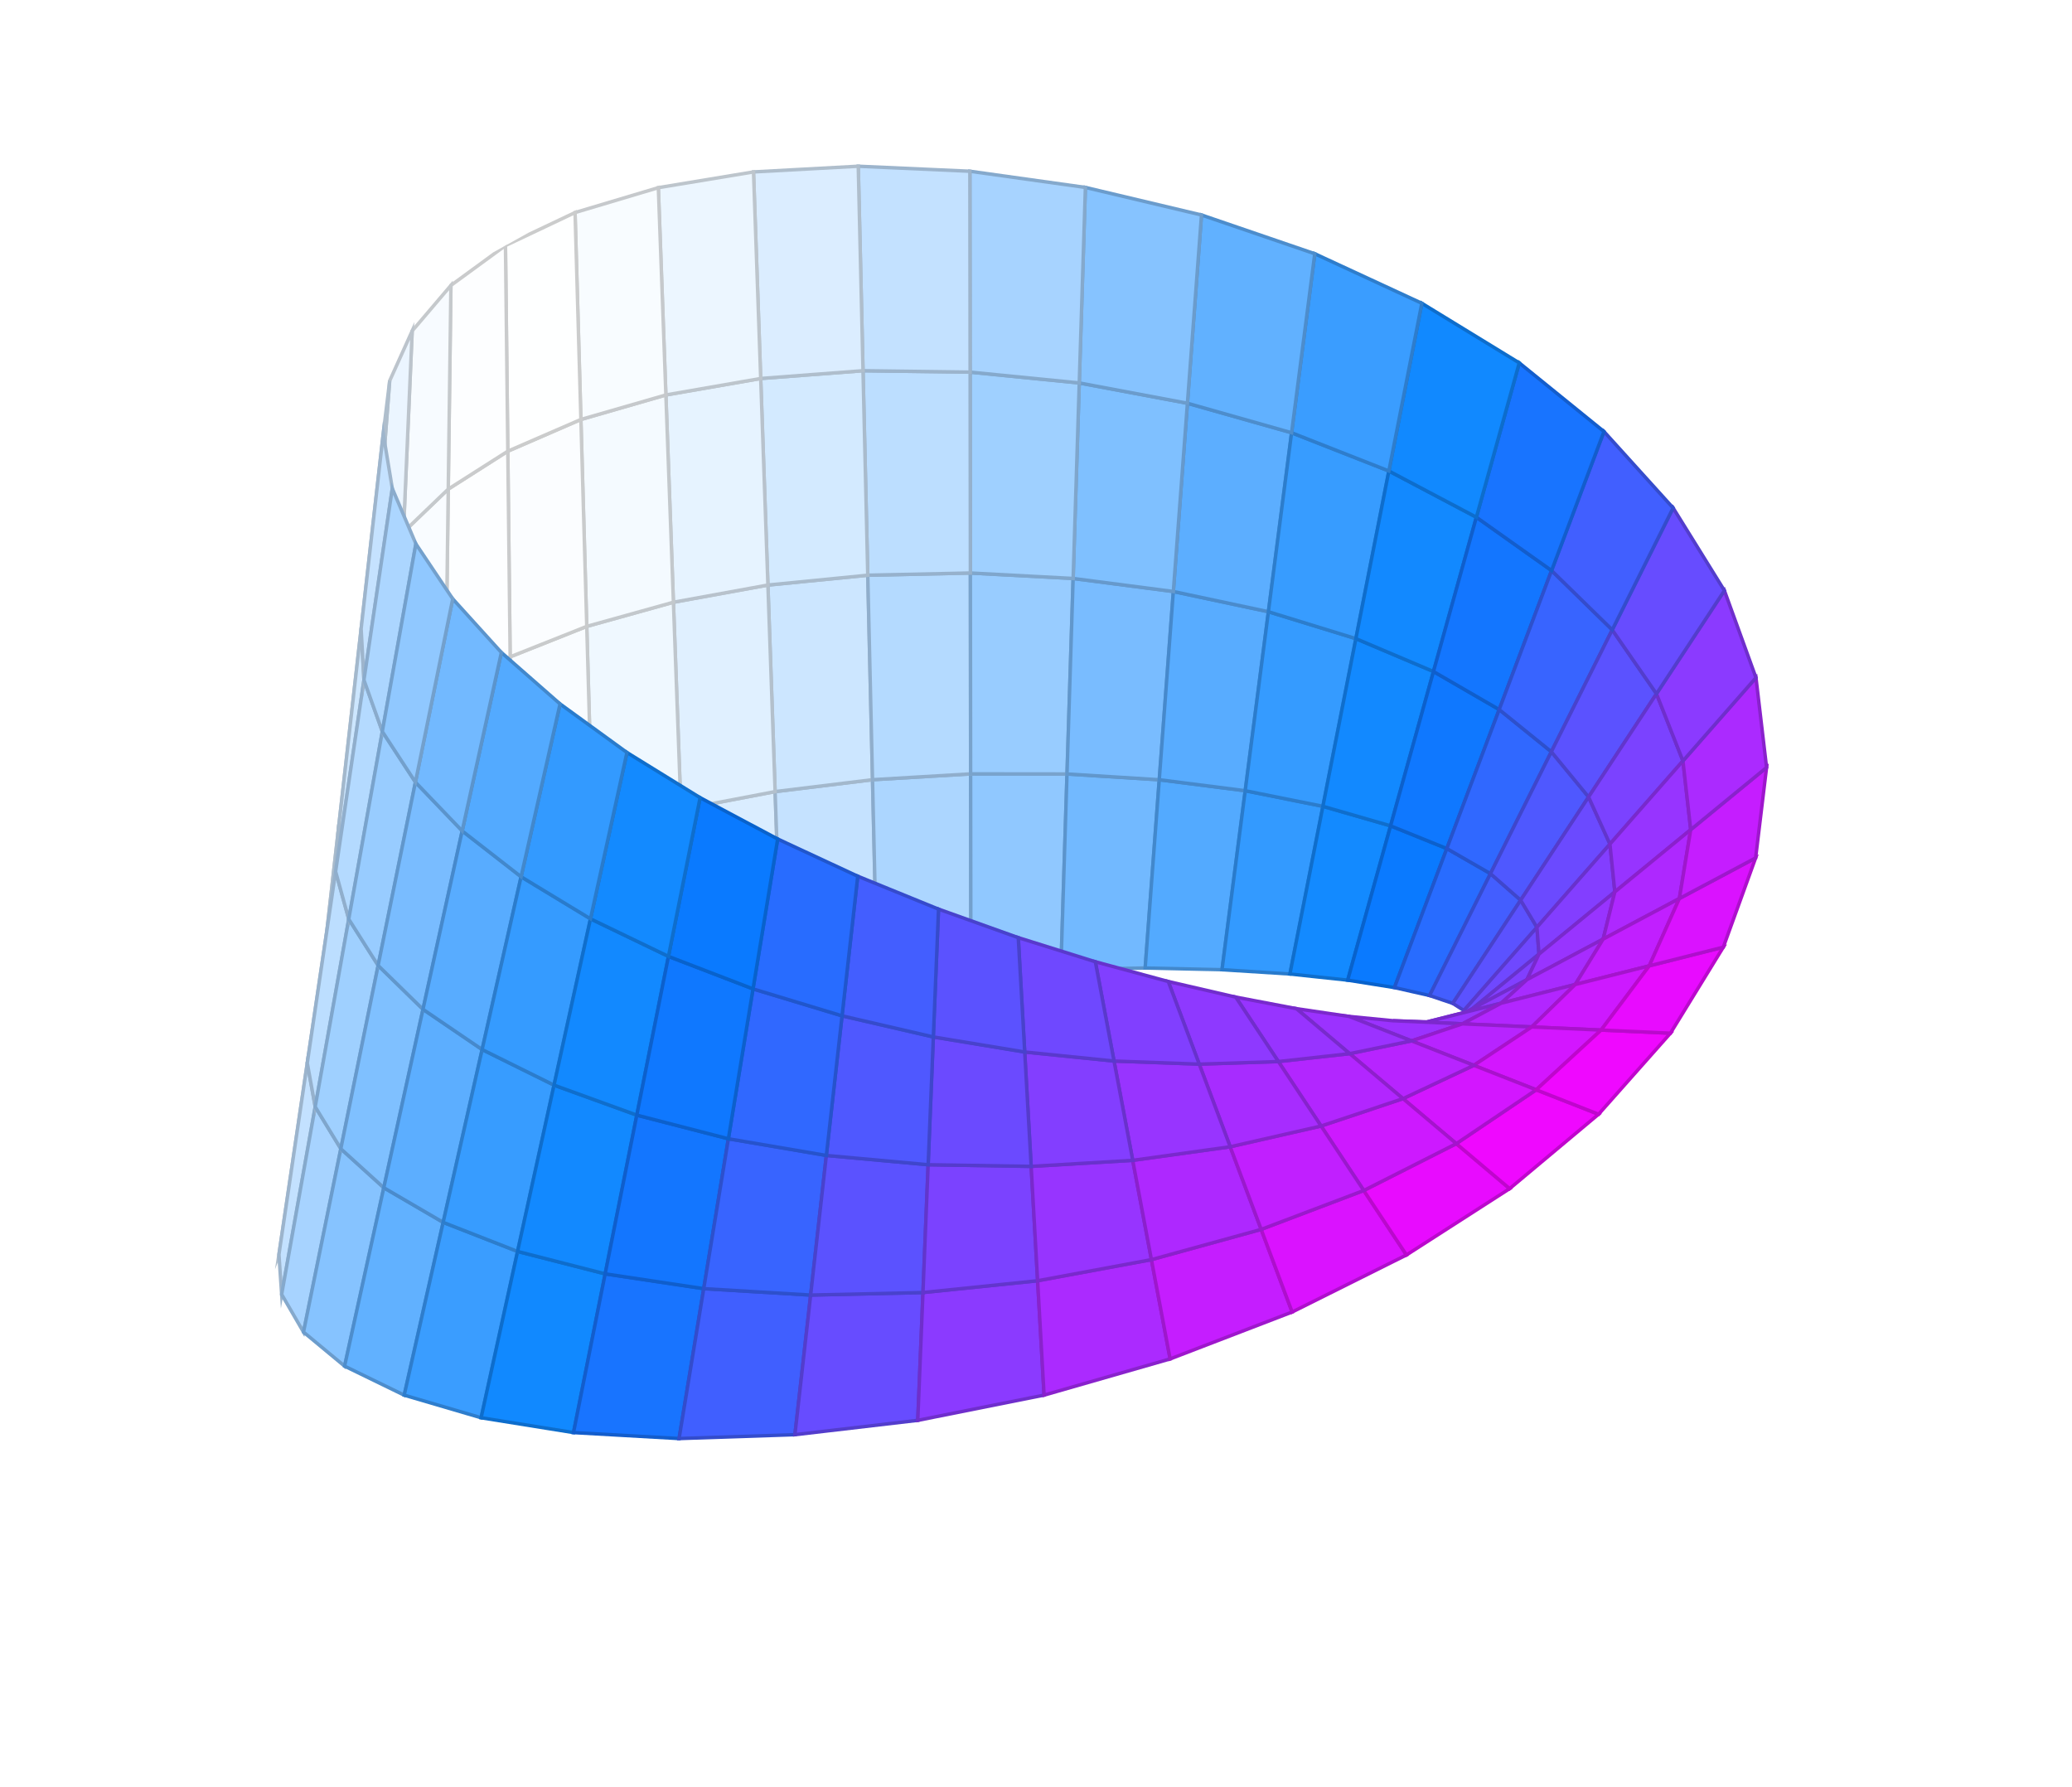 <?xml version='1.0' encoding='UTF-8'?>
<!-- This file was generated by dvisvgm 3.2.2 -->
<svg version='1.1' xmlns='http://www.w3.org/2000/svg' xmlns:xlink='http://www.w3.org/1999/xlink' width='334.448pt' height='288.397pt' viewBox='0 128.241 334.448 288.397'>
<g id='page7' transform='matrix(1.4 0 0 1.4 0 0)'>
<g stroke-miterlimit='10' transform='translate(0,297.599)scale(0.996,-0.996)'>
<g fill='#000' stroke='#000'>
<g stroke-width='0.4'>
<g stroke='none' transform='scale(-1.004,1.004)translate(0,297.599)scale(-1,-1)'/>
<g stroke='none' transform='scale(-1.004,1.004)translate(0,297.599)scale(-1,-1)'>
<g stroke='#000' stroke-miterlimit='10' transform='translate(0,246.699)scale(0.996,-0.996)'>
<g fill='#000' stroke='#000'>
<g stroke-width='0.4'>
<clipPath id='pgfcp6'>
<path d='M239.787 9.866V104.588L109.475 155.679L0 94.722V0L130.312-51.091Z'/> </clipPath>
<g clip-path='url(#pgfcp6)'>
<g fill='#000' stroke='#000'>
<g fill='#daedff' stroke='#daedff'>
<g stroke='#afbecc'>
<path d='M90.561 40.184L79.701 38.023L78.828 62.018L89.727 64.094Z'/>
<g fill='#ebf5ff' stroke='#ebf5ff'>
<g stroke='#bcc4cc'>
<path d='M79.701 38.023L69.277 35.314L68.6 59.266L78.828 62.018Z'/>
<g fill='#c5e2ff' stroke='#c5e2ff'>
<g stroke='#9eb5cc'>
<path d='M101.553 41.802L90.561 40.184L89.727 64.094L101.003 65.472Z'/>
<g fill='#f7fbff' stroke='#f7fbff'>
<g stroke='#c5c9cc'>
<path d='M69.277 35.314L59.597 32.084L59.326 55.889L68.6 59.266Z'/>
<g fill='#acd6ff' stroke='#acd6ff'>
<g stroke='#8aabcc'>
<path d='M112.389 42.895L101.553 41.802L101.003 65.472L112.36 66.146Z'/>
<g fill='#fdfeff' stroke='#fdfeff'>
<g stroke='#cacbcc'>
<path d='M59.597 32.084L50.965 28.378L51.273 51.955L59.326 55.889Z'/>
<g fill='#90c8ff' stroke='#90c8ff'>
<g stroke='#73a0cc'>
<path d='M122.806 43.501L112.389 42.895L112.36 66.146L123.516 66.134Z'/>
<g fill='#feffff' stroke='#feffff'>
<g stroke='#cbcccc'>
<path d='M50.965 28.378L43.667 24.262L44.679 47.551L51.273 51.955Z'/>
<g fill='#72b9ff' stroke='#72b9ff'>
<g stroke='#5b94cc'>
<path d='M132.565 43.675L122.806 43.501L123.516 66.134L134.195 65.466Z'/>
<g fill='#f8fcff' stroke='#f8fcff'>
<g stroke='#c6c9cc'>
<path d='M43.667 24.262L37.978 19.831L39.761 42.785L44.679 47.551Z'/>
<g fill='#53aaff' stroke='#53aaff'>
<g stroke='#4288cc'>
<path d='M141.46 43.478L132.565 43.675L134.195 65.466L144.145 64.197Z'/>
<g fill='#ecf6ff' stroke='#ecf6ff'>
<g stroke='#bdc5cc'>
<path d='M37.978 19.831L34.123 15.201L36.683 37.781L39.761 42.785Z'/>
<g fill='#339aff' stroke='#339aff'>
<g stroke='#297bcc'>
<path d='M149.322 42.982L141.46 43.478L144.145 64.197L153.14 62.391Z'/>
<g fill='#dbedff' stroke='#dbedff'>
<g stroke='#afbecc'>
<path d='M34.123 15.201L32.289 10.507L35.57 32.675L36.683 37.781Z'/>
<g fill='#138aff' stroke='#138aff'>
<g stroke='#0f6ecc'>
<path d='M156.009 42.27L149.322 42.982L153.14 62.391L160.974 60.132Z'/>
<g fill='#c3e1ff' stroke='#c3e1ff'>
<g stroke='#9cb4cc'>
<path d='M32.289 10.507L32.604 5.897L36.488 27.615L35.57 32.675Z'/>
<g fill='#a7d3ff' stroke='#a7d3ff'>
<g stroke='#85a9cc'>
<path d='M32.604 5.897L35.135 1.534L39.453 22.752L36.488 27.615Z'/>
<g fill='#0a7aff' stroke='#0a7aff'>
<g stroke='#0862cc'>
<path d='M161.421 41.41L156.009 42.27L160.974 60.132L167.484 57.501Z'/>
<g fill='#86c3ff' stroke='#86c3ff'>
<g stroke='#6b9ccc'>
<path d='M35.135 1.534L39.89-2.409L44.427 18.243L39.453 22.752Z'/>
<g fill='#286cff' stroke='#286cff'>
<g stroke='#2056cc'>
<path d='M165.489 40.489L161.421 41.41L167.484 57.501L172.537 54.598Z'/>
<g fill='#61b1ff' stroke='#61b1ff'>
<g stroke='#4d8dcc'>
<path d='M39.89-2.409L46.79-5.769L51.3 14.234L44.427 18.243Z'/>
<g fill='#cce6ff' stroke='#cce6ff'>
<g stroke='#a3b8cc'>
<path d='M101.003 65.472L89.727 64.094L88.893 88.004L100.453 89.142Z'/>
<g fill='#b4daff' stroke='#b4daff'>
<g stroke='#90aecc'>
<path d='M112.36 66.146L101.003 65.472L100.453 89.142L112.331 89.398Z'/>
<g fill='#435eff' stroke='#435eff'>
<g stroke='#354bcc'>
<path d='M168.173 39.581L165.489 40.489L172.537 54.598L176.034 51.527Z'/>
<g fill='#e0f0ff' stroke='#e0f0ff'>
<g stroke='#b3c0cc'>
<path d='M89.727 64.094L78.828 62.018L77.955 86.013L88.893 88.004Z'/>
<g fill='#98ccff' stroke='#98ccff'>
<g stroke='#79a3cc'>
<path d='M123.516 66.134L112.36 66.146L112.331 89.398L124.226 88.766Z'/>
<g fill='#eff8ff' stroke='#eff8ff'>
<g stroke='#bfc6cc'>
<path d='M78.828 62.018L68.6 59.266L67.923 83.218L77.955 86.013Z'/>
<g fill='#79bcff' stroke='#79bcff'>
<g stroke='#6197cc'>
<path d='M134.195 65.466L123.516 66.134L124.226 88.766L135.825 87.257Z'/>
<g fill='#f9fcff' stroke='#f9fcff'>
<g stroke='#c7cacc'>
<path d='M68.6 59.266L59.326 55.889L59.055 79.694L67.923 83.218Z'/>
<g fill='#58acff' stroke='#58acff'>
<g stroke='#4689cc'>
<path d='M144.145 64.197L134.195 65.466L135.825 87.257L146.83 84.916Z'/>
<g fill='#3a9dff' stroke='#3a9dff'>
<g stroke='#2e7dcc'>
<path d='M46.79-5.769L55.695-8.385L59.914 10.867L51.3 14.234Z'/>
<g fill='#fdfeff' stroke='#fdfeff'>
<g stroke='#cacbcc'>
<path d='M59.326 55.889L51.273 51.955L51.582 75.533L59.055 79.694Z'/>
<g fill='#359bff' stroke='#359bff'>
<g stroke='#2b7ccc'>
<path d='M153.14 62.391L144.145 64.197L146.83 84.916L156.957 81.8Z'/>
<g fill='#5b52ff' stroke='#5b52ff'>
<g stroke='#4842cc'>
<path d='M169.463 38.756L168.173 39.581L176.034 51.527L177.915 48.387Z'/>
<g fill='#fbfdff' stroke='#fbfdff'>
<g stroke='#c9cbcc'>
<path d='M51.273 51.955L44.679 47.551L45.691 70.841L51.582 75.533Z'/>
<g fill='#1289ff' stroke='#1289ff'>
<g stroke='#0f6ecc'>
<path d='M160.974 60.132L153.14 62.391L156.957 81.8L165.939 77.994Z'/>
<g fill='#f4faff' stroke='#f4faff'>
<g stroke='#c3c8cc'>
<path d='M44.679 47.551L39.761 42.785L41.544 65.739L45.691 70.841Z'/>
<g fill='#1189ff' stroke='#1189ff'>
<g stroke='#0d6dcc'>
<path d='M55.695-8.385L66.391-10.101L70.054 8.272L59.914 10.867Z'/>
<g fill='#0f78ff' stroke='#0f78ff'>
<g stroke='#0c60cc'>
<path d='M167.484 57.501L160.974 60.132L165.939 77.994L173.548 73.591Z'/>
<g fill='#e6f3ff' stroke='#e6f3ff'>
<g stroke='#b8c2cc'>
<path d='M39.761 42.785L36.683 37.781L39.244 60.36L41.544 65.739Z'/>
<g fill='#6f48ff' stroke='#6f48ff'>
<g stroke='#5939cc'>
<path d='M169.372 38.084L169.463 38.756L177.915 48.387L178.153 45.285Z'/>
<g fill='#1874ff' stroke='#1874ff'>
<g stroke='#135dcc'>
<path d='M66.391-10.101L78.61-10.791L81.464 6.559L70.054 8.272Z'/>
<g fill='#3068ff' stroke='#3068ff'>
<g stroke='#2653cc'>
<path d='M172.537 54.598L167.484 57.501L173.548 73.591L179.585 68.708Z'/>
<g fill='#d3eaff' stroke='#d3eaff'>
<g stroke='#a9bbcc'>
<path d='M36.683 37.781L35.57 32.675L38.851 54.844L39.244 60.36Z'/>
<g fill='#bcdeff' stroke='#bcdeff'>
<g stroke='#96b1cc'>
<path d='M35.57 32.675L36.488 27.615L40.372 49.333L38.851 54.844Z'/>
<g fill='#4f58ff' stroke='#4f58ff'>
<g stroke='#3f46cc'>
<path d='M176.034 51.527L172.537 54.598L179.585 68.708L183.894 63.472Z'/>
<g fill='#813fff' stroke='#813fff'>
<g stroke='#6732cc'>
<path d='M167.932 37.627L169.372 38.084L178.153 45.285L176.756 42.324Z'/>
<g fill='#405fff' stroke='#405fff'>
<g stroke='#334ccc'>
<path d='M78.61-10.791L92.021-10.344L93.84 5.817L81.464 6.559Z'/>
<g fill='#9fd0ff' stroke='#9fd0ff'>
<g stroke='#7fa6cc'>
<path d='M36.488 27.615L39.453 22.752L43.772 43.97L40.372 49.333Z'/>
<g fill='#6b4aff' stroke='#6b4aff'>
<g stroke='#553bcc'>
<path d='M177.915 48.387L176.034 51.527L183.894 63.472L186.367 58.018Z'/>
<g fill='#674cff' stroke='#674cff'>
<g stroke='#533dcc'>
<path d='M92.021-10.344L106.241-8.683L106.842 6.11L93.84 5.817Z'/>
<g fill='#7fc0ff' stroke='#7fc0ff'>
<g stroke='#69c'>
<path d='M39.453 22.752L44.427 18.243L48.965 38.894L43.772 43.97Z'/>
<g fill='#8e39ff' stroke='#8e39ff'>
<g stroke='#712dcc'>
<path d='M165.203 37.439L167.932 37.627L176.756 42.324L173.775 39.602Z'/>
<g fill='#833eff' stroke='#833eff'>
<g stroke='#6931cc'>
<path d='M178.153 45.285L177.915 48.387L186.367 58.018L186.934 52.486Z'/>
<g fill='#5caeff' stroke='#5caeff'>
<g stroke='#4a8bcc'>
<path d='M44.427 18.243L51.3 14.234L55.811 34.237L48.965 38.894Z'/>
<g fill='#8b3aff' stroke='#8b3aff'>
<g stroke='#6f2ecc'>
<path d='M106.241-8.683L120.863-5.764L120.115 7.475L106.842 6.11Z'/>
<g fill='#9834ff' stroke='#9834ff'>
<g stroke='#7929cc'>
<path d='M176.756 42.324L178.153 45.285L186.934 52.486L185.581 47.021Z'/>
<g fill='#379cff' stroke='#379cff'>
<g stroke='#2c7dcc'>
<path d='M51.3 14.234L59.914 10.867L64.134 30.118L55.811 34.237Z'/>
<g fill='#9734ff' stroke='#9734ff'>
<g stroke='#782acc'>
<path d='M161.256 37.572L165.203 37.439L173.775 39.602L169.285 37.211Z'/>
<g fill='#5caeff' stroke='#5caeff'>
<g stroke='#4a8bcc'>
<path d='M146.83 84.916L135.825 87.257L137.455 109.048L149.514 105.634Z'/>
<g fill='#ab2aff' stroke='#ab2aff'>
<g stroke='#8922cc'>
<path d='M120.863-5.764L135.454-1.575L133.29 9.918L120.115 7.475Z'/>
<g fill='#7fc0ff' stroke='#7fc0ff'>
<g stroke='#69c'>
<path d='M135.825 87.257L124.226 88.766L124.935 111.398L137.455 109.048Z'/>
<g fill='#379cff' stroke='#379cff'>
<g stroke='#2c7dcc'>
<path d='M156.957 81.8L146.83 84.916L149.514 105.634L160.775 101.209Z'/>
<g fill='#9fd0ff' stroke='#9fd0ff'>
<g stroke='#7fa6cc'>
<path d='M124.226 88.766L112.331 89.398L112.302 112.65L124.935 111.398Z'/>
<g fill='#1289ff' stroke='#1289ff'>
<g stroke='#0e6dcc'>
<path d='M165.939 77.994L156.957 81.8L160.775 101.209L170.905 95.856Z'/>
<g fill='#bcdeff' stroke='#bcdeff'>
<g stroke='#96b1cc'>
<path d='M112.331 89.398L100.453 89.142L99.902 112.813L112.302 112.65Z'/>
<g fill='#a72cff' stroke='#a72cff'>
<g stroke='#8623cc'>
<path d='M173.775 39.602L176.756 42.324L185.581 47.021L182.347 41.764Z'/>
<g fill='#1376ff' stroke='#1376ff'>
<g stroke='#0f5ecc'>
<path d='M173.548 73.591L165.939 77.994L170.905 95.856L179.611 89.681Z'/>
<g fill='#1289ff' stroke='#1289ff'>
<g stroke='#0e6dcc'>
<path d='M59.914 10.867L70.054 8.272L73.717 26.646L64.134 30.118Z'/>
<g fill='#d3eaff' stroke='#d3eaff'>
<g stroke='#a9bbcc'>
<path d='M100.453 89.142L88.893 88.004L88.059 111.914L99.902 112.813Z'/>
<g fill='#3864ff' stroke='#3864ff'>
<g stroke='#2d50cc'>
<path d='M179.585 68.708L173.548 73.591L179.611 89.681L186.633 82.818Z'/>
<g fill='#c51dff' stroke='#c51dff'>
<g stroke='#9e17cc'>
<path d='M135.454-1.575L149.579 3.855L145.994 13.419L133.29 9.918Z'/>
<g fill='#e6f3ff' stroke='#e6f3ff'>
<g stroke='#b8c2cc'>
<path d='M88.893 88.004L77.955 86.013L77.082 110.007L88.059 111.914Z'/>
<g fill='#5b52ff' stroke='#5b52ff'>
<g stroke='#4942cc'>
<path d='M183.894 63.472L179.585 68.708L186.633 82.818L191.755 75.418Z'/>
<g fill='#1376ff' stroke='#1376ff'>
<g stroke='#0f5ecc'>
<path d='M70.054 8.272L81.464 6.559L84.317 23.909L73.717 26.646Z'/>
<g fill='#b226ff' stroke='#b226ff'>
<g stroke='#8e1fcc'>
<path d='M169.285 37.211L173.775 39.602L182.347 41.764L177.314 36.851Z'/>
<g fill='#7b42ff' stroke='#7b42ff'>
<g stroke='#6235cc'>
<path d='M186.367 58.018L183.894 63.472L191.755 75.418L194.818 67.649Z'/>
<g fill='#f4faff' stroke='#f4faff'>
<g stroke='#c3c8cc'>
<path d='M77.955 86.013L67.923 83.218L67.245 107.17L77.082 110.007Z'/>
<g fill='#9b32ff' stroke='#9b32ff'>
<g stroke='#7c28cc'>
<path d='M156.178 38.068L161.256 37.572L169.285 37.211L163.396 35.238Z'/>
<g fill='#9734ff' stroke='#9734ff'>
<g stroke='#7929cc'>
<path d='M186.934 52.486L186.367 58.018L194.818 67.649L195.716 59.687Z'/>
<g fill='#3864ff' stroke='#3864ff'>
<g stroke='#2d50cc'>
<path d='M81.464 6.559L93.84 5.817L95.658 21.978L84.317 23.909Z'/>
<g fill='#da12ff' stroke='#da12ff'>
<g stroke='#ae0fcc'>
<path d='M149.579 3.855L162.812 10.46L157.87 17.922L145.994 13.419Z'/>
<g fill='#fbfdff' stroke='#fbfdff'>
<g stroke='#c9cbcc'>
<path d='M67.923 83.218L59.055 79.694L58.784 103.498L67.245 107.17Z'/>
<g fill='#ae28ff' stroke='#ae28ff'>
<g stroke='#8b20cc'>
<path d='M185.581 47.021L186.934 52.486L195.716 59.687L194.405 51.719Z'/>
<g fill='#5b52ff' stroke='#5b52ff'>
<g stroke='#4942cc'>
<path d='M93.84 5.817L106.842 6.11L107.443 20.903L95.658 21.978Z'/>
<g fill='#b724ff' stroke='#b724ff'>
<g stroke='#921dcc'>
<path d='M163.396 35.238L169.285 37.211L177.314 36.851L170.614 32.408Z'/>
<g fill='#fdfeff' stroke='#fdfeff'>
<g stroke='#cacbcc'>
<path d='M59.055 79.694L51.582 75.533L51.89 99.11L58.784 103.498Z'/>
<g fill='#c11fff' stroke='#c11fff'>
<g stroke='#9a19cc'>
<path d='M182.347 41.764L185.581 47.021L194.405 51.719L190.919 43.926Z'/>
<g fill='#e80bff' stroke='#e80bff'>
<g stroke='#ba09cc'>
<path d='M162.812 10.46L174.756 18.136L168.583 23.345L157.87 17.922Z'/>
<g fill='#7b42ff' stroke='#7b42ff'>
<g stroke='#6235cc'>
<path d='M106.842 6.11L120.115 7.475L119.368 20.713L107.443 20.903Z'/>
<g fill='#cd19ff' stroke='#cd19ff'>
<g stroke='#a414cc'>
<path d='M177.314 36.851L182.347 41.764L190.919 43.926L185.343 36.49Z'/>
<g fill='#f9fcff' stroke='#f9fcff'>
<g stroke='#c7cacc'>
<path d='M51.582 75.533L45.691 70.841L46.703 94.131L51.89 99.11Z'/>
<g fill='#9734ff' stroke='#9734ff'>
<g stroke='#7929cc'>
<path d='M120.115 7.475L133.29 9.918L131.126 21.411L119.368 20.713Z'/>
<g fill='#d316ff' stroke='#d316ff'>
<g stroke='#a911cc'>
<path d='M170.614 32.408L177.314 36.851L185.343 36.49L177.832 29.578Z'/>
<g fill='#ef08ff' stroke='#ef08ff'>
<g stroke='#bf06cc'>
<path d='M174.756 18.136L185.045 26.745L177.828 29.576L168.583 23.345Z'/>
<g fill='#d316ff' stroke='#d316ff'>
<g stroke='#a911cc'>
<path d='M168.583 23.345L177.828 29.576L170.61 32.407L162.411 28.553Z'/>
<g fill='#ae28ff' stroke='#ae28ff'>
<g stroke='#8b20cc'>
<path d='M133.29 9.918L145.994 13.419L142.409 22.983L131.126 21.411Z'/>
<g fill='#b724ff' stroke='#b724ff'>
<g stroke='#921dcc'>
<path d='M162.411 28.553L170.61 32.407L163.393 35.239L156.239 33.762Z'/>
<g fill='#9b32ff' stroke='#9b32ff'>
<g stroke='#7c28cc'>
<path d='M156.239 33.762L163.393 35.239L156.175 38.07L150.067 38.97Z'/>
<g fill='#cd19ff' stroke='#cd19ff'>
<g stroke='#a414cc'>
<path d='M157.87 17.922L168.583 23.345L162.411 28.553L152.928 25.384Z'/>
<g fill='#c11fff' stroke='#c11fff'>
<g stroke='#9a19cc'>
<path d='M145.994 13.419L157.87 17.922L152.928 25.384L142.409 22.983Z'/>
<g fill='#eff8ff' stroke='#eff8ff'>
<g stroke='#bfc6cc'>
<path d='M45.691 70.841L41.544 65.739L43.327 88.692L46.703 94.131Z'/>
<g fill='#ef08ff' stroke='#ef08ff'>
<g stroke='#bf06cc'>
<path d='M177.832 29.578L185.343 36.49L193.371 36.129L185.05 26.748Z'/>
<g fill='#b226ff' stroke='#b226ff'>
<g stroke='#8e1fcc'>
<path d='M152.928 25.384L162.411 28.553L156.239 33.762L147.985 32.846Z'/>
<g fill='#e80bff' stroke='#e80bff'>
<g stroke='#ba09cc'>
<path d='M185.343 36.49L190.919 43.926L199.491 46.089L193.371 36.129Z'/>
<g fill='#e0f0ff' stroke='#e0f0ff'>
<g stroke='#b3c0cc'>
<path d='M41.544 65.739L39.244 60.36L41.804 82.94L43.327 88.692Z'/>
<g fill='#da12ff' stroke='#da12ff'>
<g stroke='#ae0fcc'>
<path d='M190.919 43.926L194.405 51.719L203.23 56.416L199.491 46.089Z'/>
<g fill='#cce6ff' stroke='#cce6ff'>
<g stroke='#a3b8cc'>
<path d='M39.244 60.36L38.851 54.844L42.131 77.013L41.804 82.94Z'/>
<g fill='#a72cff' stroke='#a72cff'>
<g stroke='#8623cc'>
<path d='M142.409 22.983L152.928 25.384L147.985 32.846L138.824 32.547Z'/>
<g fill='#9734ff' stroke='#9734ff'>
<g stroke='#782acc'>
<path d='M147.985 32.846L156.239 33.762L150.067 38.97L143.043 40.308Z'/>
<g fill='#c51dff' stroke='#c51dff'>
<g stroke='#9e17cc'>
<path d='M194.405 51.719L195.716 59.687L204.497 66.888L203.23 56.416Z'/>
<g fill='#ab2aff' stroke='#ab2aff'>
<g stroke='#8922cc'>
<path d='M195.716 59.687L194.818 67.649L203.27 77.28L204.497 66.888Z'/>
<g fill='#b4daff' stroke='#b4daff'>
<g stroke='#90aecc'>
<path d='M38.851 54.844L40.372 49.333L44.257 71.052L42.131 77.013Z'/>
<g fill='#9834ff' stroke='#9834ff'>
<g stroke='#7929cc'>
<path d='M131.126 21.411L142.409 22.983L138.824 32.547L128.961 32.905Z'/>
<g fill='#8b3aff' stroke='#8b3aff'>
<g stroke='#6f2ecc'>
<path d='M194.818 67.649L191.755 75.418L199.616 87.364L203.27 77.28Z'/>
<g fill='#98ccff' stroke='#98ccff'>
<g stroke='#79a3cc'>
<path d='M40.372 49.333L43.772 43.97L48.09 65.188L44.257 71.052Z'/>
<g fill='#674cff' stroke='#674cff'>
<g stroke='#533dcc'>
<path d='M191.755 75.418L186.633 82.818L193.681 96.928L199.616 87.364Z'/>
<g fill='#833eff' stroke='#833eff'>
<g stroke='#6931cc'>
<path d='M119.368 20.713L131.126 21.411L128.961 32.905L118.621 33.952Z'/>
<g fill='#415fff' stroke='#415fff'>
<g stroke='#344ccc'>
<path d='M186.633 82.818L179.611 89.681L185.675 105.772L193.681 96.928Z'/>
<g fill='#79bcff' stroke='#79bcff'>
<g stroke='#6197cc'>
<path d='M43.772 43.97L48.965 38.894L53.502 59.546L48.09 65.188Z'/>
<g fill='#8e39ff' stroke='#8e39ff'>
<g stroke='#712dcc'>
<path d='M138.824 32.547L147.985 32.846L143.043 40.308L135.239 42.112Z'/>
<g fill='#1874ff' stroke='#1874ff'>
<g stroke='#135dcc'>
<path d='M179.611 89.681L170.905 95.856L175.87 113.718L185.675 105.772Z'/>
<g fill='#6b4aff' stroke='#6b4aff'>
<g stroke='#553bcc'>
<path d='M107.443 20.903L119.368 20.713L118.621 33.952L108.043 35.696Z'/>
<g fill='#58acff' stroke='#58acff'>
<g stroke='#4689cc'>
<path d='M48.965 38.894L55.811 34.237L60.321 54.24L53.502 59.546Z'/>
<g fill='#4f58ff' stroke='#4f58ff'>
<g stroke='#3f46cc'>
<path d='M95.658 21.978L107.443 20.903L108.043 35.696L97.476 38.139Z'/>
<g fill='#1189ff' stroke='#1189ff'>
<g stroke='#0d6dcc'>
<path d='M170.905 95.856L160.775 101.209L164.592 120.618L175.87 113.718Z'/>
<g fill='#359bff' stroke='#359bff'>
<g stroke='#2b7ccc'>
<path d='M55.811 34.237L64.134 30.118L68.354 49.369L60.321 54.24Z'/>
<g fill='#3068ff' stroke='#3068ff'>
<g stroke='#2653cc'>
<path d='M84.317 23.909L95.658 21.978L97.476 38.139L87.17 41.258Z'/>
<g fill='#1289ff' stroke='#1289ff'>
<g stroke='#0f6ecc'>
<path d='M64.134 30.118L73.717 26.646L77.38 45.019L68.354 49.369Z'/>
<g fill='#0f78ff' stroke='#0f78ff'>
<g stroke='#0c60cc'>
<path d='M73.717 26.646L84.317 23.909L87.17 41.258L77.38 45.019Z'/>
<g fill='#3a9dff' stroke='#3a9dff'>
<g stroke='#2e7dcc'>
<path d='M160.775 101.209L149.514 105.634L152.199 126.353L164.592 120.618Z'/>
<g fill='#61b1ff' stroke='#61b1ff'>
<g stroke='#4d8dcc'>
<path d='M149.514 105.634L137.455 109.048L139.085 130.839L152.199 126.353Z'/>
<g fill='#813fff' stroke='#813fff'>
<g stroke='#6732cc'>
<path d='M128.961 32.905L138.824 32.547L135.239 42.112L126.797 44.398Z'/>
<g fill='#86c3ff' stroke='#86c3ff'>
<g stroke='#6b9ccc'>
<path d='M137.455 109.048L124.935 111.398L125.645 134.03L139.085 130.839Z'/>
<g fill='#a7d3ff' stroke='#a7d3ff'>
<g stroke='#85a9cc'>
<path d='M124.935 111.398L112.302 112.65L112.273 135.902L125.645 134.03Z'/>
<g fill='#6f48ff' stroke='#6f48ff'>
<g stroke='#5939cc'>
<path d='M118.621 33.952L128.961 32.905L126.797 44.398L117.874 47.19Z'/>
<g fill='#c3e1ff' stroke='#c3e1ff'>
<g stroke='#9cb4cc'>
<path d='M112.302 112.65L99.902 112.813L99.352 136.483L112.273 135.902Z'/>
<g fill='#dbedff' stroke='#dbedff'>
<g stroke='#afbecc'>
<path d='M99.902 112.813L88.059 111.914L87.225 135.824L99.352 136.483Z'/>
<g fill='#5b52ff' stroke='#5b52ff'>
<g stroke='#4842cc'>
<path d='M108.043 35.696L118.621 33.952L117.874 47.19L108.644 50.49Z'/>
<g fill='#ecf6ff' stroke='#ecf6ff'>
<g stroke='#bdc5cc'>
<path d='M88.059 111.914L77.082 110.007L76.209 134.002L87.225 135.824Z'/>
<g fill='#f8fcff' stroke='#f8fcff'>
<g stroke='#c6c9cc'>
<path d='M77.082 110.007L67.245 107.17L66.568 131.122L76.209 134.002Z'/>
<g fill='#435eff' stroke='#435eff'>
<g stroke='#354bcc'>
<path d='M97.476 38.139L108.043 35.696L108.644 50.49L99.294 54.3Z'/>
<g fill='#feffff' stroke='#feffff'>
<g stroke='#cbcccc'>
<path d='M67.245 107.17L58.784 103.498L58.513 127.303L66.568 131.122Z'/>
<g fill='#286cff' stroke='#286cff'>
<g stroke='#2056cc'>
<path d='M87.17 41.258L97.476 38.139L99.294 54.3L90.023 58.608Z'/>
<g fill='#fdfeff' stroke='#fdfeff'>
<g stroke='#cacbcc'>
<path d='M58.784 103.498L51.89 99.11L52.198 122.688L58.513 127.303Z'/>
<g fill='#f7fbff' stroke='#f7fbff'>
<g stroke='#c5c9cc'>
<path d='M51.89 99.11L46.703 94.131L47.715 117.42L52.198 122.688Z'/>
<g fill='#0a7aff' stroke='#0a7aff'>
<g stroke='#0862cc'>
<path d='M77.38 45.019L87.17 41.258L90.023 58.608L81.043 63.392Z'/>
<g fill='#ebf5ff' stroke='#ebf5ff'>
<g stroke='#bcc4cc'>
<path d='M46.703 94.131L43.327 88.692L45.11 111.646L47.715 117.42Z'/>
<g fill='#138aff' stroke='#138aff'>
<g stroke='#0f6ecc'>
<path d='M68.354 49.369L77.38 45.019L81.043 63.392L72.573 68.621Z'/>
<g fill='#daedff' stroke='#daedff'>
<g stroke='#afbecc'>
<path d='M43.327 88.692L41.804 82.94L44.364 105.519L45.11 111.646Z'/>
<g fill='#339aff' stroke='#339aff'>
<g stroke='#297bcc'>
<path d='M60.321 54.24L68.354 49.369L72.573 68.621L64.832 74.243Z'/>
<g fill='#c5e2ff' stroke='#c5e2ff'>
<g stroke='#9eb5cc'>
<path d='M41.804 82.94L42.131 77.013L45.412 99.181L44.364 105.519Z'/>
<g fill='#53aaff' stroke='#53aaff'>
<g stroke='#4288cc'>
<path d='M53.502 59.546L60.321 54.24L64.832 74.243L58.039 80.197Z'/>
<g fill='#acd6ff' stroke='#acd6ff'>
<g stroke='#8aabcc'>
<path d='M42.131 77.013L44.257 71.052L48.141 92.77L45.412 99.181Z'/>
<g fill='#72b9ff' stroke='#72b9ff'>
<g stroke='#5b94cc'>
<path d='M48.09 65.188L53.502 59.546L58.039 80.197L52.408 86.406Z'/>
<g fill='#90c8ff' stroke='#90c8ff'>
<g stroke='#73a0cc'>
<path d='M44.257 71.052L48.09 65.188L52.408 86.406L48.141 92.77Z'/>
<path d='' fill='none'/>
</g>
</g>
</g>
</g>
</g>
</g>
</g>
</g>
</g>
</g>
</g>
</g>
</g>
</g>
</g>
</g>
</g>
</g>
</g>
</g>
</g>
</g>
</g>
</g>
</g>
</g>
</g>
</g>
</g>
</g>
</g>
</g>
</g>
</g>
</g>
</g>
</g>
</g>
</g>
</g>
</g>
</g>
</g>
</g>
</g>
</g>
</g>
</g>
</g>
</g>
</g>
</g>
</g>
</g>
</g>
</g>
</g>
</g>
</g>
</g>
</g>
</g>
</g>
</g>
</g>
</g>
</g>
</g>
</g>
</g>
</g>
</g>
</g>
</g>
</g>
</g>
</g>
</g>
</g>
</g>
</g>
</g>
</g>
</g>
</g>
</g>
</g>
</g>
</g>
</g>
</g>
</g>
</g>
</g>
</g>
</g>
</g>
</g>
</g>
</g>
</g>
</g>
</g>
</g>
</g>
</g>
</g>
</g>
</g>
</g>
</g>
</g>
</g>
</g>
</g>
</g>
</g>
</g>
</g>
</g>
</g>
</g>
</g>
</g>
</g>
</g>
</g>
</g>
</g>
</g>
</g>
</g>
</g>
</g>
</g>
</g>
</g>
</g>
</g>
</g>
</g>
</g>
</g>
</g>
</g>
</g>
</g>
</g>
</g>
</g>
</g>
</g>
</g>
</g>
</g>
</g>
</g>
</g>
</g>
</g>
</g>
</g>
</g>
</g>
</g>
</g>
</g>
</g>
</g>
</g>
</g>
</g>
</g>
</g>
</g>
</g>
</g>
</g>
</g>
</g>
</g>
</g>
</g>
</g>
</g>
</g>
</g>
</g>
</g>
</g>
</g>
</g>
</g>
</g>
</g>
</g>
</g>
</g>
</g>
</g>
</g>
</g>
</g>
</g>
</g>
</g>
</g>
</g>
</g>
</g>
</g>
</g>
</g>
</g>
</g>
</g>
</g>
</g>
</g>
</g>
</g>
</g>
</g>
</g>
</g>
</g>
</g>
</g>
</g>
</g>
</g>
</g>
</g>
</g>
</g>
</g>
</g>
</g>
</g>
</g>
</g>
</g>
</g>
</g>
</g>
</g>
</g>
</g>
</g>
</g>
</g>
</g>
</g>
</g>
</g>
</g>
</g>
</g>
</g>
</g>
</g>
</g>
</g>
</g>
</g>
</g>
</g>
</g>
</g>
</g>
</g>
</g>
</g>
</g>
</g>
</g>
</g>
</g>
</g>
</g>
</g>
</g>
</g>
</g>
</g>
</g>
</g>
</g>
</g>
</g>
</g>
</g>
</g>
</g>
</g>
</g>
</g>
</g>
</g>
</g>
</g>
</g>
</g>
</g>
</g>
</g>
</g>
</g>
</g>
</g>
</g>
</g>
</g>
</g>
</g>
</g>
</g>
</g>
</g>
</g>
</g>
</g>
</svg>